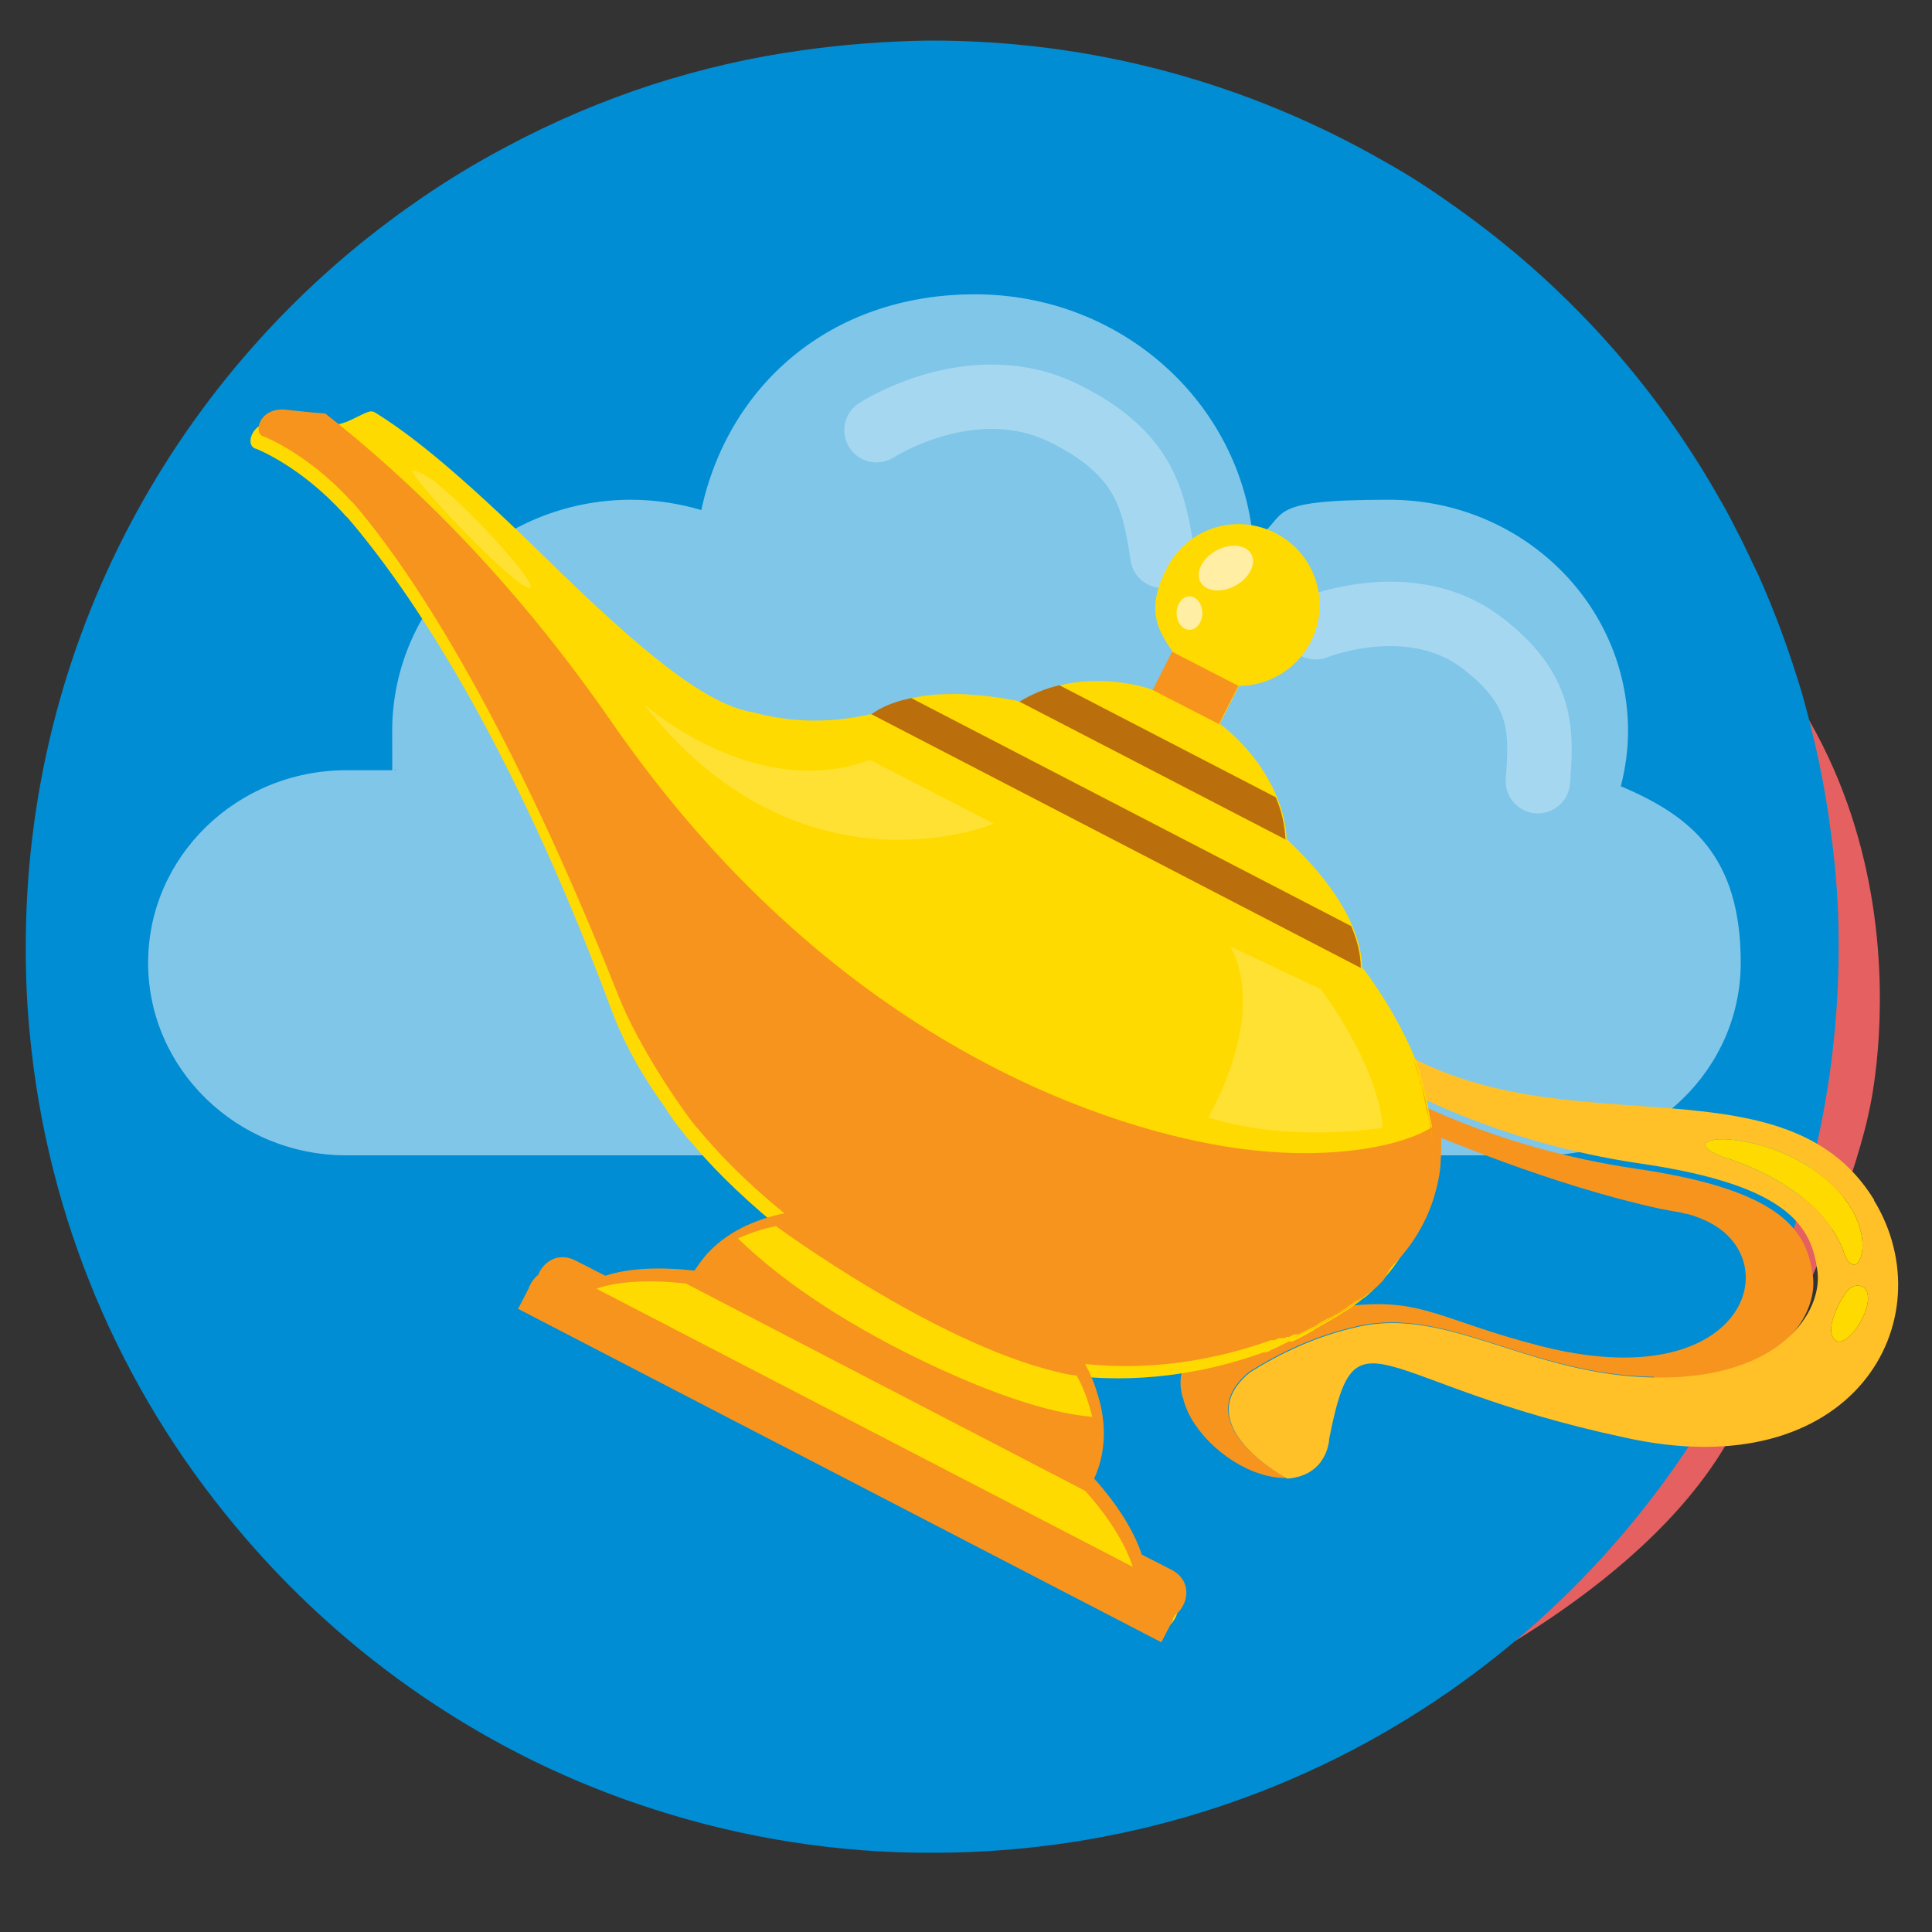 <svg xmlns="http://www.w3.org/2000/svg" viewBox="0 0 300 300"><rect x="0" y="0" width="300" height="300" fill="#333333" stroke="none"/><defs><style>.cls-4{fill:#ffda00}.cls-5{fill:#ff6b6b}.cls-10{fill:#f99f00}.cls-13{fill:#ffeea4}.cls-15{fill:#f7941e}.cls-16{display:none}</style></defs><g id="Camada_1"><path id="Camada_6" fill="#e56060" d="M255.3 84.8c48 32.1 35 87.4 35 87.4s-3.6 20.1-22.1 51.8c-13.9 24-48 38.9-48 38.9s-50.4 15.8-73 0c-16-11.3-31.7-14.9-31.7-14.9s-25.4-12-39.4-59.5S87.1 75.7 136 61.3C185 47 230.8 71 230.8 71l24.5 13.8zM192.6 100h-72.4"/><g id="Camada_10" class="cls-16"><path d="M689.9-245.8s-31.6-21.9-62.1 18c-30.6 39.9-22.5 117.1-22.5 117.1l16.1 16.2s-14.2-130 68.5-151.3zm41.3 15.7s32.9 12.4-66 156.6c0 0 19.6 5.9 35.8 0 0 0 97.4-136.4 53.1-153.5l-22.9-3z" class="cls-5"/><path d="M700.9-238.1s6 3.2 12 4.6c0 0 10.9 33.6-62.8 151.1l-11.9-6.1c-.1-.1 20.6-121.5 62.7-149.6z" class="cls-5"/><path d="M740.4-269.2c16.7 8.5 23.7 17 23.7 17-29.6-.6-32.9 22.1-32.9 22.1-4-.5-17.5-2.6-20.7-3.5 0 0 26.3-34.9 29.9-35.6zm-41.9 31.1c-7.6-3.8-11-7.7-11-7.7 9.7-21.8-8.3-38.9-8.3-38.9 11.4.8 21.5 2.5 30.3 4.5-1.3 7.6 1.2 30.1-11 42.1z" class="cls-5"/><path d="M724.4-77.9s102.9-114.9 47.1-153.6l-28.1 2.9s1.6-13.7 3-13 29.7-3.2 29.7-3.2 33.9 28.2 17.2 87.6-68.9 79.3-68.9 79.3zm-50-180.2v-1.9c-.5-4.9-4.6-17.6-32.2-19.2 0 0-40.8 6-58.8 76.7 0 0-8 34.8 5.8 61.7 0 0-14.8-82.9 38.6-111.3 31-17 46.6-6 46.6-6z" class="cls-5"/><path fill="#00bf5f" d="M377.6-35.8c-2.8 3-3.7 5.8-4.4 9.7-.5 2.8-1.8 5.2-2.8 7.8-2.4 6.2-1.8 12.1 4.2 16 4.5 2.9 11.3 4.6 16.2 1.6 5.2-3.2 5.9-10.4 6-15.9.1-4.9.3-11.3-2.2-15.7-3.3-5.6-10-5.5-14.7-1.9-4.5 3.4-9.8 11.3-4.5 16.5 6 5.8 13.3-1.3 13.9-7.7.4-4.2-5.4-7.8-9-5.1-.4.3-.9.7-1.3 1-6 4.6-.1 14.9 6 10.3.4-.3.9-.7 1.3-1l-9-5.1c1.3-.8 2.6-1.5 3.8-2.3l3.6 2.7c2.7 4.2-1 1.5 1.5.9 3.2-.8-1-3.9-1.9-2.2-.2.3.4 3.2.5 3.8.2 4.1.4 8.3-.7 12.4.5-1.6 2 .2.1-.9-.6-.4-1.5-.4-2.1-.7s-1.1-.8-1.7-1.2c.4 1.8.7 1.9.8.3.1-.4.3-.8.4-1.2.8-2.3 2-4.5 2.7-6.8.6-2.1.3-5.1 1.9-6.7 5.1-5.7-3.3-14.2-8.6-8.6z"/><path fill="#ab67a9" d="M397.5-25.8c-.2 5.5-.6 10 3 14.6 2.5 3.2 4.1 7.3 7.2 9.9 3.6 3 8.8 3.4 12.4.1 3.1-2.9 3.6-7.4 3.8-11.4.3-8.1 1.3-19.7-7.7-23.8-7.3-3.3-19.7 4.6-21.3 11.9-1.7 7.5 9.8 10.6 11.5 3.2.4-1.6 2.6-2.3 4-2.9.7-.3 1.9-.5 2.4-1 .8-.2.7-.3-.4-.1-1-.2-1.2 0-.6.7-.4 1.3.5 4.3.5 5.9-.1 1.9-.1 3.8-.2 5.6 0 .7-.7 3.1-.4 3.6 3.4.3 4.6 0 3.5-1.2-.2-.2-.4-.5-.5-.7-.2-.8-.9-1.6-1.3-2.3-1-1.8-3-3.5-3.9-5.3-.9-2-.1-4.7 0-6.9.1-7.6-11.8-7.6-12 0z"/><path fill="#ed9751" d="M390.3-8.5c-.1 4.2-.9 8.4-.6 12.7.5 5.7 3.7 11.8 10.3 11.2 6.9-.6 8.5-8.3 8.4-14-.1-3.3-1.7-6.4-5.1-7.4-3-.9-6.3.5-7.9 3.1-4 6.6 6.3 12.6 10.3 6-.2.3-.3.5-.5.8-.9.5-1.8 1-2.6 1.5h.5-3.2c.2 0 .3 0 .5.2-.9-.5-1.8-1-2.6-1.5.1 0 .2.3.4.4-.5-.9-1-1.8-1.5-2.6.1.4-.5 1.9-.2 2.4-.2.7-.1.8.3.3h4.9c.3.5.3.4 0-.4.2-.7-.1-1.9-.1-2.7.1-3.3.6-6.5.6-9.8.1-7.7-11.8-7.7-11.9 0zm42.6-145.8s-17-6.7-19.5 6.5c0 0-5.7 10.4 12.7 28.6 18.4 18.2 79.6 71.5 79.6 71.5l16.6-23.9s-70.1-70.8-89.4-82.7z"/><path fill="#d2d2d2" d="M518.9-33.3l-11.7-10.1s-3.9-2-.8-6.4 15.9-21.9 15.9-21.9 1.2-1.1 4 .9c2.8 1.9 9.8 10.1 9.8 10.1l1.7 1.5-18.9 25.9z"/><path fill="#cf524b" d="M516.9-35S515.8-15.7 538-7.1c22.3 8.5 20.5-38.3 20.5-38.3s-6.3-16.4-21.8-14.9C521.5-50.9 516.9-35 516.9-35z"/><path fill="#e445c8" d="M535.8-15s-1 18.8 20.4 14.7 27.2-9.6 27.2-9.6 6.1-5.3-1.6-10.3-15-17-15-17-9.1-16.5-12.9-13.3S535.8-15 535.8-15z"/></g><path id="Camada_2-2" fill="#008dd3" d="M285.5 146.4c.1 20.5-4.3 40-12 57.6-21.8 49.2-70.9 83.5-128.2 83.7-15.2.1-29.9-2.3-43.6-6.7-25.8-8.2-48.4-23.8-65.3-44.2-17.6-21.1-29.1-47.5-31.8-76.5-.4-4.2-.6-8.4-.6-12.7-.2-47.8 23.5-90.2 59.8-115.7 4.8-3.4 9.7-6.4 14.8-9.1 7.3-3.9 14.8-7.1 22.8-9.7 7.5-2.4 15.2-4.2 23.2-5.3 6.4-.9 12.9-1.4 19.5-1.5 25.9-.1 50.1 6.8 71.1 18.9 3.8 2.1 7.4 4.5 10.9 7 16.8 11.9 30.8 27.3 41 45.4 1.2 2 2.2 4.1 3.3 6.2.9 1.8 1.7 3.6 2.6 5.4 2.7 6 4.9 12.1 6.8 18.4 2 7.1 3.6 14.4 4.5 21.7.8 5.7 1.2 11.4 1.2 17.1z" data-name="Camada_2"/><path style="isolation:isolate" fill="#fff" d="M251.7 122c.7-2.7 1.1-5.6 1.1-8.5 0-19.8-16.6-35.9-37.1-35.9S200.6 80 194.6 84c-1.9-21.5-20.5-38.3-43.2-38.3S113 60.1 108.9 79.2c-3.4-1-7.1-1.6-10.9-1.6-20.5 0-37.1 16.1-37.1 35.9s.2 4.1.5 6.1h-7.6c-17 0-30.8 13.4-30.8 29.9s13.8 29.9 30.8 29.9h185.7c17 0 30.8-13.4 30.8-29.9s-7.7-22.8-18.6-27.4z" opacity=".5"/><path fill="none" stroke="#fff" stroke-linecap="round" stroke-linejoin="round" stroke-width="10" style="isolation:isolate" d="M136.1 66.8s14.9-9.7 29.2-2.6c12.5 6.2 13.9 13.4 15.2 22.1m23.8 11.1s14.8-6 25.8 2.4c9.6 7.3 9.3 13.8 8.7 21.5" opacity=".3"/><path d="M256.9 213.8c-19.5-.3-32.1-11-46-7.9-6.9 1.5-12.6 4.4-16.9 7.1-9.9 8.1 5.6 16.4 5.8 16.5-5.5.1-11.8-4.1-14.8-9.2-.5-.9-.9-1.8-1.2-2.8 0-.3-.2-.6-.3-1-.2-1.1-.3-2.3 0-3.4 0 0 .1 0 .4-.1h.8c.1 0 .2 0 .3-.1.3 0 .6-.2.9-.3.4-.1.9-.3 1.5-.5.1 0 .2 0 .3-.1.6-.2 1.3-.4 1.9-.7h.7c1.2-.4 2.4-.9 3.8-1.4.1 0 .3-.1.4-.2.1 0 .3-.1.4-.2.1 0 .3-.1.4-.2.2 0 .4-.2.6-.2 1.4-.6 2.9-1.2 4.3-1.9.3-.1.6-.3.9-.4 1.6-.8 3.1-1.7 4.5-2.6.1 0 .3-.2.4-.2h.1l1.2-.9c13.2-2.1 15.5 1.7 31.9 5.9 31.3 8 38.5-12.9 26.2-19.2-1-.5-2.2-1-3.4-1.3-.3 0-.6-.1-.9-.2-.6-.1-1.1-.2-1.7-.3-.5-.1-1.1-.2-1.6-.3-16.6-3.6-34.8-11.2-40.7-13.9l-1.1-3.3c-.2-.5-.3-1.1-.5-1.6 1.2.7 16 9.3 38.7 12.6 23.2 3.4 26.4 10 27.3 16.6.9 6.3-5.7 16.9-25.2 16.6z" class="cls-15"/><path fill="#ffc127" d="M291 186.3c-14.4-23.5-50.8-6.4-77.3-25.5l.8 2.5c.7 1.7 1.2 3.3 1.7 4.8 1.2.7 16 9.3 38.7 12.6 23.2 3.4 26.4 10 27.3 16.6.9 6.3-5.7 16.9-25.2 16.6-19.5-.3-32.1-11-46-7.9-6.9 1.5-12.6 4.4-16.9 7.1-9.9 8.1 5.6 16.4 5.8 16.5 6.3-.5 6.5-6.1 6.5-6.2 4.2-21.3 6.5-8.6 45.8-.2 35.8 8 50-18.4 38.8-36.8zm-3.3 10c-1-.2-1.4-1.9-1.4-1.9-3.8-10.5-18.3-14.6-18.3-14.6-1.5-.5-4.9-2-2.3-2.7 2.6-.8 12.4.7 18.8 6.9 6.4 6.1 5 12.7 3.2 12.4zm-2.7 11.8c-2-1.6 1.1-6.9 2-7.8 1.3-1.3 2.5-.3 2.5-.3 2.2 2.1-2.6 9.7-4.5 8.1z"/><path d="M287.7 196.3c-1-.2-1.4-1.9-1.4-1.9-3.8-10.5-18.3-14.6-18.3-14.6-1.5-.5-4.9-2-2.3-2.7 2.6-.8 12.4.7 18.8 6.9 6.4 6.1 5 12.7 3.2 12.4zm-2.7 11.8c-2-1.6 1.1-6.9 2-7.8 1.3-1.3 2.5-.3 2.5-.3 2.2 2.1-2.6 9.7-4.5 8.1z" class="cls-4"/><path fill="#f9a78f" d="M103.8 7.2zm0 0z"/><path d="M222.6 181.3v-5.4l-.6-2.5c0-.4-.2-.8-.2-1.3-.2-1.2-.5-2.4-.9-3.7l-.4-1.9c-.3-.7-.5-1.5-.8-2.2-1.9-4.6-4.6-9.3-8-13.9h-.2c0-2.1-.5-4.3-1.5-6.6-1.8-4.3-5.3-8.9-10.1-13.4l-.1-.1c-.1-2.2-.6-4.3-1.5-6.5-1.7-4.1-4.6-8-8.6-11.2-.1 0-.2-.2-.3-.2l3-5.9c4.5 0 8.9-2.5 11.1-6.8 3.2-6.1.8-13.7-5.4-16.9s-13.7-.8-16.9 5.4-1.7 9.3.9 13l-3 5.9c-.1 0-.2 0-.4-.1-4.9-1.5-9.8-1.6-14.1-.6-2.2.5-4.3 1.4-6.1 2.5h-.2c-6.4-1.3-12.2-1.5-16.7-.5-2.4.5-4.5 1.4-6.2 2.5h-.2c-3.6.8-10.2 1.9-18.3-.3-7.6-1.2-18.1-10.2-32.4-24.2C71.4 73.6 64.4 68 59.1 64.6c-1.6-1-1.1-1.1-4.6.6-1.6.8-3.4 1-5.2.9-2 0-4.2-.4-6.3-.6-4-.3-5.1 3.8-3.2 4.2 0 0 6.8 2.6 13.6 10.1.2.2.3.4.5.5 9.8 11.4 25.4 34.5 41 76.4 2.2 5.9 5.2 10.9 8.4 15.3 0 0 1 1.8 3.6 4.9 0 .1.2.2.3.3 2.7 3.3 7 7.8 13.4 13.1-2.1.4-4.1 1-5.9 1.9-3.4 1.6-6.2 3.9-8 7-5.5-.6-10.3-.4-13.9.8l-4.7-2.4c-4.8-2.4-8.6 4.7-3.8 7.3L177 253c4.8 2.4 8.6-4.7 3.8-7.3l-4.7-2.4c-1.1-3.6-3.7-7.7-7.4-11.8 1.6-3.5 1.9-7.4 1-11.4-.4-1.7-.9-3.4-1.7-5-.2-.5-.4-.9-.7-1.4 11.5 1.2 21.6-1.1 28.6-3.6l.3-.1h.4s.1 0 .2-.1c.2 0 .4-.2.6-.3.3-.1.7-.3 1.1-.5 0 0 .2 0 .2-.1.4-.2.9-.4 1.4-.7h.6c.9-.4 1.8-.9 2.7-1.4 0 0 .2-.1.3-.2.1 0 .2-.1.3-.2.1 0 .2-.1.3-.2.1 0 .3-.2.4-.2 1-.6 2.1-1.2 3.1-1.8.2-.1.4-.3.6-.4 1.2-.7 2.3-1.5 3.3-2.3 0 0 .2-.1.3-.2.3-.2.6-.5.9-.8 0 0 .2-.1.2-.2l.2-.2.2-.2.4-.4c4.7-4.7 7.4-10.9 7.8-17.6z" class="cls-4"/><path d="M214.8 198.8l-.4.4-.2.2-.2.2-.2.2c-.2.1-.3.3-.5.4-.1 0-.2.2-.4.3-.2.2-.4.3-.6.5 0 0-.2.1-.2.2h-.1c-.2.1-.4.3-.6.4 0 0-.1 0-.2.1-.2.1-.3.2-.5.3 0 0-.1 0-.2.1l-.9.6c-.1 0-.2.1-.3.2-.2.1-.4.3-.6.4-.2.1-.4.3-.6.4-.2.1-.4.3-.7.4-.4.3-.9.5-1.3.7-.1 0-.2.1-.3.2h-.1c-.2.1-.5.3-.7.4-.1 0-.2.1-.3.2 0 0-.2.1-.3.2-.1 0-.2.1-.3.2 0 0-.2 0-.3.1-.7.4-1.5.7-2.1 1.1h-.7c-.3.1-.5.2-.8.4h-.5c0 .1-.2.2-.2.2H198.6c-.3.1-.5.2-.7.3h-.5c-.2 0-.3.1-.3.1-7.1 2.5-17.1 4.8-28.6 3.6.2.5.5.9.7 1.4.8 1.7 1.3 3.4 1.7 5 .9 4 .6 7.9-1 11.4 3.7 4.1 6.2 8.2 7.4 11.8l4.7 2.4c4.8 2.6 1 9.7-3.8 7.3L85.5 203c-4.8-2.6-1-9.7 3.8-7.3l4.7 2.4c3.6-1.2 8.4-1.4 13.9-.8 1.8-3.1 4.6-5.4 8-7 1.8-.8 3.8-1.5 5.9-1.9-6.4-5.2-10.7-9.8-13.4-13.1 0-.1-.2-.2-.3-.3-2.8-3.5-9-12.7-12-20.2-16.5-41.6-31.2-64.9-41-76.4-.2-.2-.3-.4-.5-.5C47.8 70.4 41 67.8 41 67.8c-1.8-.4-.8-4.5 3.2-4.2 2.1.2 4.3.5 6.3.6 12.6 9.9 28.8 25.2 44.6 48.1 33.7 48.6 75 62.4 95 65.7 16.4 2.7 29.4-.2 33.5-3.9l.2-.2v2.9c0 1.2 0 2.4-.1 3.5 0 .7-.1 1.4-.2 2.1-1 5.9-3.7 10.6-7.5 14.4z" class="cls-15"/><path d="M221.6 172.1c0 .4.2.9.2 1.3l-.3-1.3-.8-3.7c.4 1.3.7 2.5.9 3.7z" class="cls-10"/><path fill="#ba6f0c" d="M211.3 150.3l-76-39.4c1.7-1.2 3.7-2 6.2-2.5l68.3 35.4c1 2.3 1.5 4.5 1.5 6.5zm-11.6-19.9l-41.5-21.5h.2c1.8-1.1 3.9-2 6.1-2.5l33.6 17.4c.9 2.1 1.4 4.3 1.5 6.5l.1.1z"/><path d="M179 107.1l3-5.9 10.3 5.3-3 5.9c.1 0 .2.2.3.2l-10.9-5.6c.1 0 .2 0 .4.1zM176.8 253l-92.7-48.1c-4.8-2.6-1-9.7 3.8-7.3l4.7 2.4c3.6-1.2 8.4-1.4 13.9-.8 1.8-3.1 4.6-5.4 8-7 1.8-.8 3.8-1.5 5.9-1.9l47.4 24.6c.8 1.7 1.3 3.4 1.7 5 .9 4 .6 7.9-1 11.4 3.7 4.1 6.2 8.2 7.4 11.8l4.7 2.4c4.8 2.6 1 9.7-3.8 7.3z" class="cls-15"/><path d="M169.5 220c-4.6-.4-13.5-2.3-28.7-9.9-13.3-6.7-21.5-13.2-26.2-17.8 1.8-.8 3.8-1.5 5.9-1.9 0 0 24.4 18 43.5 22.6 1.1.3 2.2.5 3.2.6.2.5.5.9.7 1.4.8 1.7 1.3 3.4 1.7 5zm6.4 23.3l-83.3-43.2c3.6-1.2 8.4-1.4 13.9-.8l62 32.2c3.7 4.1 6.2 8.2 7.4 11.8z" class="cls-4"/><path fill="#f46300" d="M221.6 172.1c0 .4.2.9.2 1.3l-.3-1.3zm-7.9 27.8s.2-.2.3-.2l-.2.2z" opacity=".7"/><path fill="#fff" style="isolation:isolate" d="M99.7 109.1s17.2 15.6 35.4 8.9l19.2 9.9s-30.1 12.6-54.5-18.8zm105.4 44.5s8.9 11.7 9.6 21.5c0 0-14.2 2.5-27.1-1.6 0 0 9.3-15.4 3.5-26.5l14 6.6zm-137-78.4s-2.9-2.2-4-2.1c-1 .2 12.8 15.1 17.2 17.8 4.5 2.7-5.8-9.5-13.3-15.7z" opacity=".2"/><ellipse cx="190.3" cy="88.2" class="cls-13" rx="4.5" ry="3.1" transform="rotate(-28.8 190.35 88.105)"/><path d="M186.7 95.2c0 1.4-.9 2.6-2 2.6s-2-1.2-2-2.6c0-1.4.9-2.6 2-2.6s2 1.2 2 2.6z" class="cls-13"/><path d="M196.3 209.8c2.2-.9 10.8-4.7 17.4-9.9-5.5 4.8-15 8.9-17.4 9.9zm26.3-31c0 1.2 0 2.4-.1 3.5v-1c0-1.3 0-3.1-.3-5.2-.1-.8-.2-1.7-.4-2.7l.6 2.5v2.9zm-1.9-10.4c-.4-1.3-.8-2.7-1.3-4.1.3.7.6 1.5.8 2.2l.4 1.9z" class="cls-10"/><path d="M75.1 225.3h112.5v4H75.1z" class="cls-15" transform="rotate(27.4 131.233 227.244)"/></g></svg>